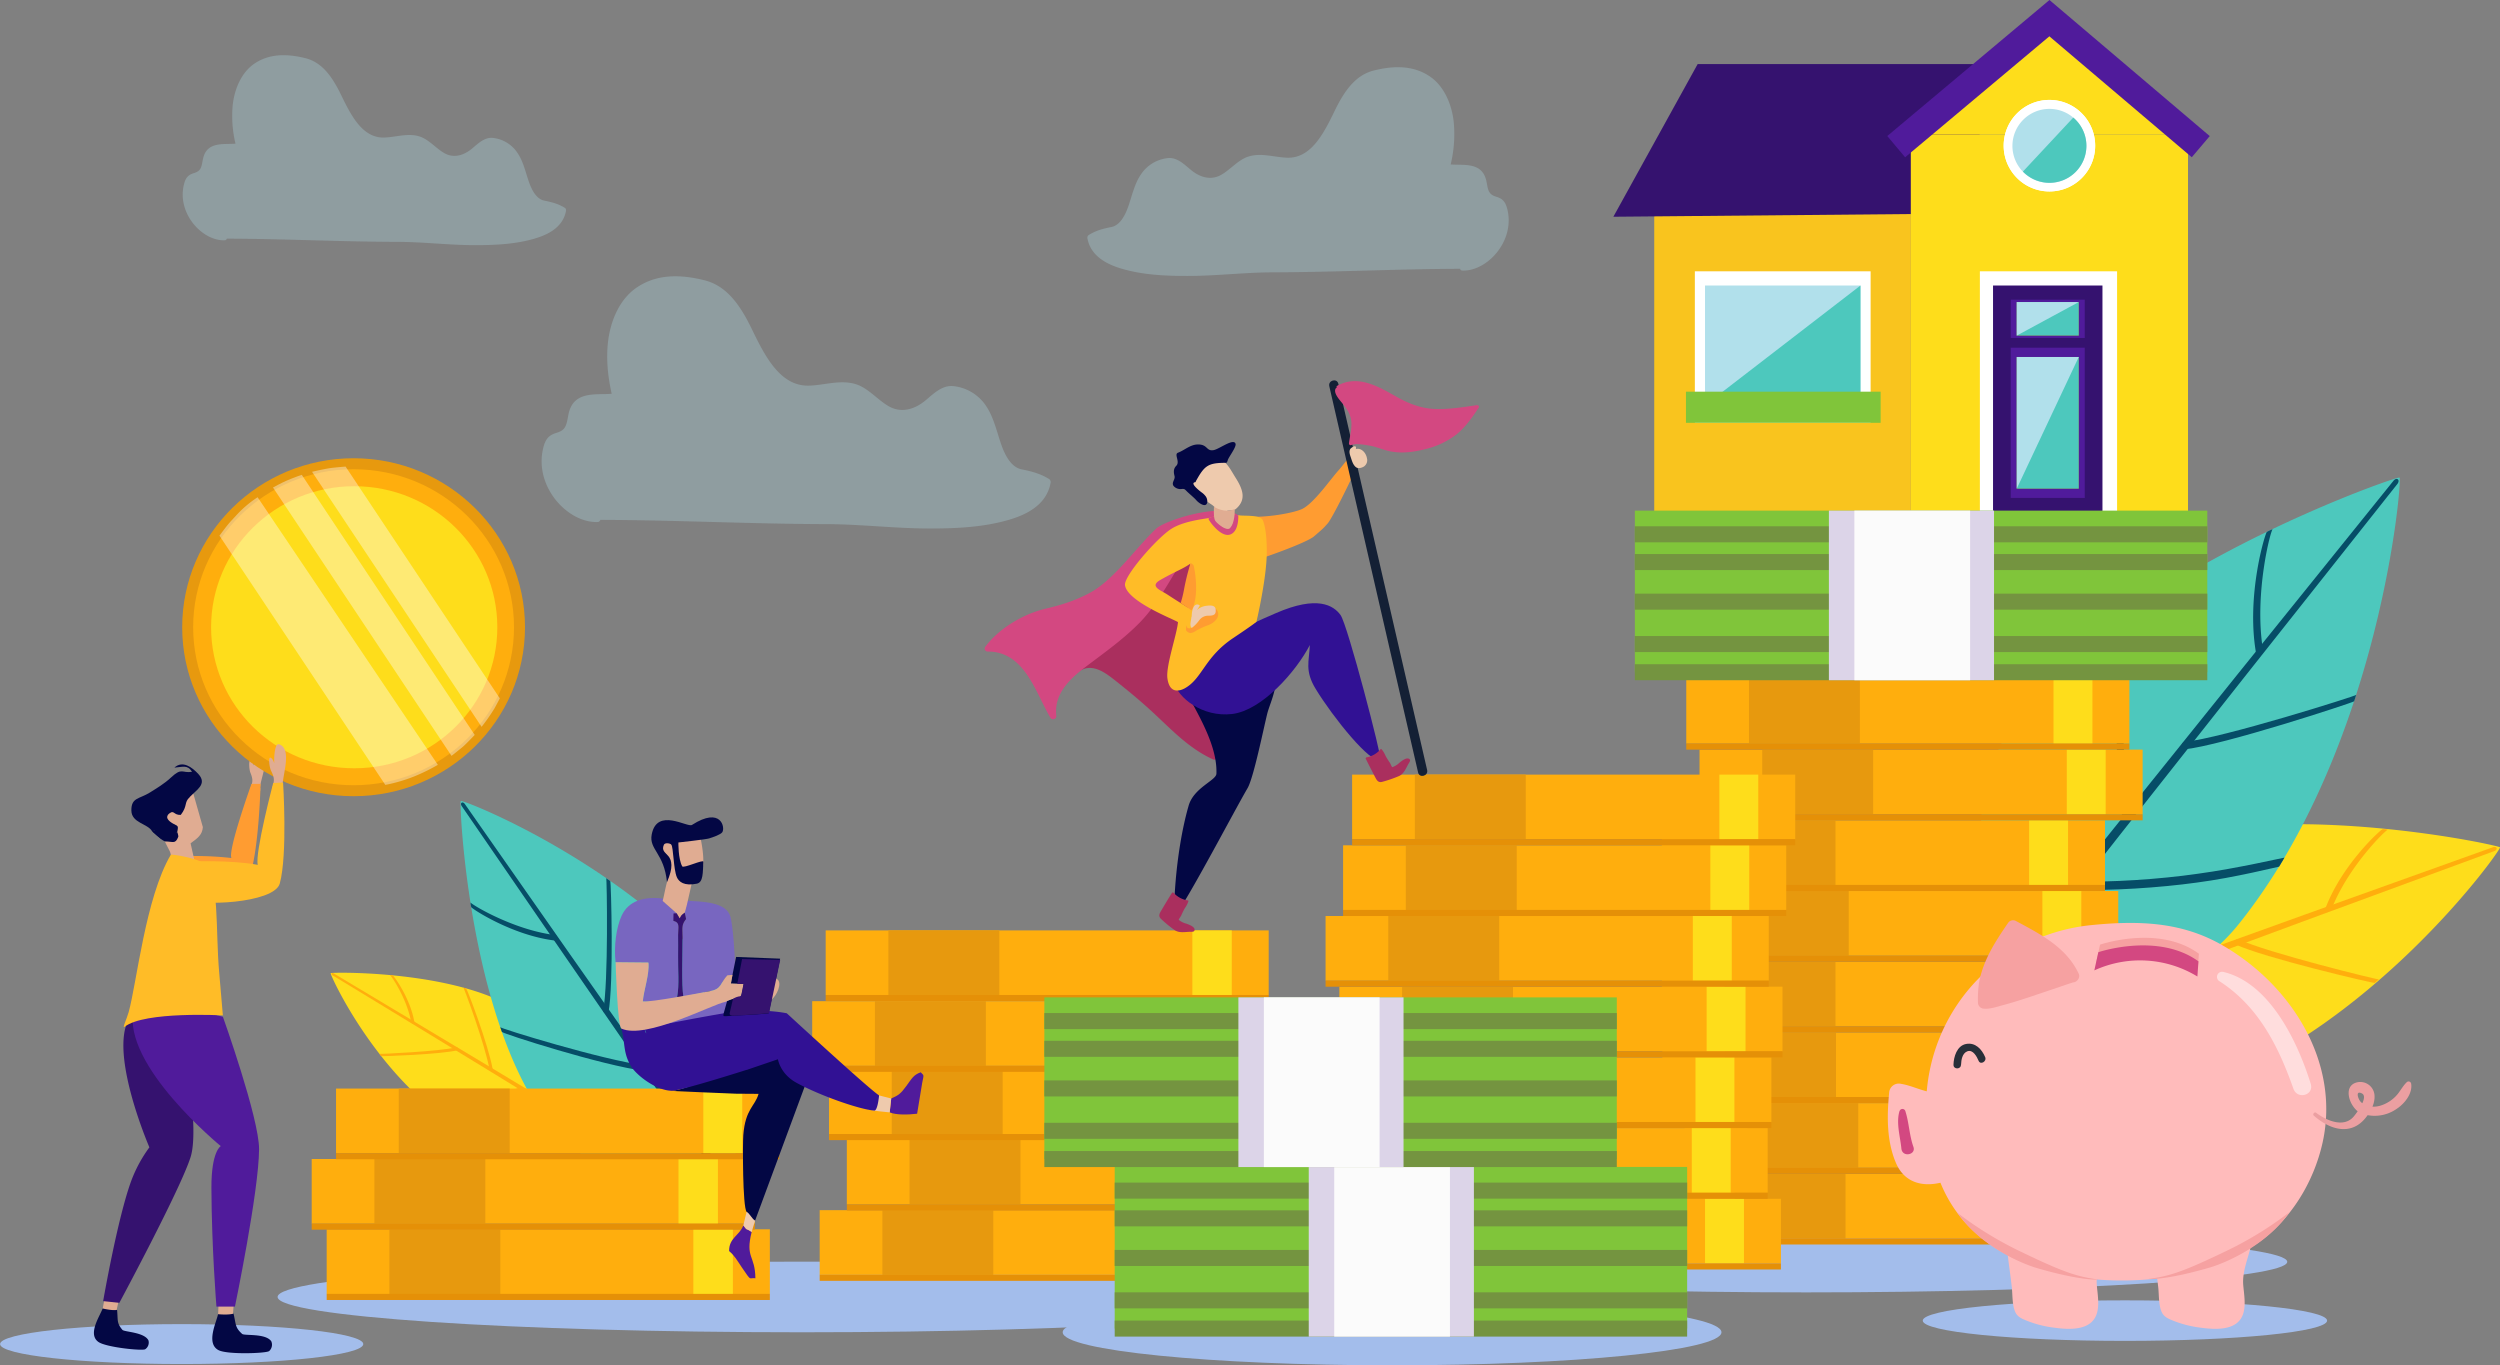 <?xml version="1.0"?>
<svg xmlns="http://www.w3.org/2000/svg" xmlns:xlink="http://www.w3.org/1999/xlink" id="&#xD1;&#xEB;&#xEE;&#xE9;_1" data-name="&#xD1;&#xEB;&#xEE;&#xE9; 1" viewBox="0 0 1335.4 729.28" width="1335.4" height="729.28" x="0" y="0"><rect x="0" y="0" width="1335.4" height="729.28" fill="#808080" stroke="none"/><defs><style>.cls-1{fill:none;}.cls-2{fill:#fedd1b;}.cls-28,.cls-3{fill:#ffae0d;}.cls-4{fill:#4dc8bd;}.cls-5{fill:#064d67;}.cls-6{fill:#a3bdeb;}.cls-7{fill:#e7990e;}.cls-8{fill:#e59007;}.cls-9{fill:#aa2f5e;}.cls-10{fill:#d34881;}.cls-11,.cls-25{fill:#ff9c31;}.cls-12,.cls-20{fill:#030744;}.cls-13{fill:#142035;}.cls-14,.cls-22{fill:#eecaad;}.cls-15,.cls-24{fill:#311194;}.cls-16,.cls-27{fill:#ffbc27;}.cls-17,.cls-19{fill:#e0ac92;}.cls-18{fill:#7866c0;}.cls-18,.cls-19,.cls-20,.cls-21,.cls-22,.cls-23,.cls-24,.cls-25,.cls-27,.cls-28{fill-rule:evenodd;}.cls-21,.cls-46{fill:#501b9b;}.cls-23,.cls-26{fill:#35126f;}.cls-29{opacity:0.39;}.cls-30{clip-path:url(#clip-path);}.cls-31{fill:#fff;}.cls-32{clip-path:url(#clip-path-2);}.cls-33{clip-path:url(#clip-path-3);}.cls-34{fill:#fbb;}.cls-35{fill:#282f39;}.cls-36{fill:#f6a1a1;}.cls-37{fill:#eb9fa1;}.cls-38{opacity:0.5;}.cls-39{opacity:0.3;}.cls-40{fill:#b1e0eb;}.cls-41{fill:#80c53a;}.cls-42{fill:#749440;}.cls-43{fill:#dcd4e8;}.cls-44{fill:#fbfbfb;}.cls-45{fill:#f9c41e;}.cls-47{fill:#a24e0d;}</style><clipPath id="clip-path" transform="translate(-72.95 -52.35)"><rect class="cls-1" x="190.17" y="317.96" width="116.66" height="153.65"/></clipPath><clipPath id="clip-path-2" transform="translate(-72.95 -52.35)"><rect class="cls-1" x="218.77" y="305.98" width="107.75" height="150.08"/></clipPath><clipPath id="clip-path-3" transform="translate(-72.95 -52.35)"><rect class="cls-1" x="239.64" y="301.58" width="100.3" height="139.01"/></clipPath></defs><title>shutterstock_1392338450 [Converted]</title><path class="cls-2" d="M318.59,655c18.48,11.13,33.47,2.64,37.91-.24a48.8,48.8,0,0,0,11.73-10.94,1.14,1.14,0,0,0,.26-1,1.48,1.48,0,0,0,.26-.55c3.88-16.65.14-30.8-8.65-41.11-26.43-31-110-29.6-110.53-29S274.31,628.31,318.59,655Z" transform="translate(-72.95 -52.35)"/><path class="cls-3" d="M368.34,642.58c1,.63-.18,2.69-1.21,2-26.76-16.79-116.6-71.27-116.66-71.32-.88-.65-.24-1.48.66-1C251.13,572.35,341.45,626.15,368.34,642.58Z" transform="translate(-72.95 -52.35)"/><path class="cls-3" d="M303.67,644.43c0-.06,11.21-1.43,20.15-3.39a184.62,184.62,0,0,0,27.07-7.95c1.23-.49,1.78,1.33.54,1.82a186.29,186.29,0,0,1-26.7,7.94c-8.7,1.95-19.23,3-19.17,3.08C304.91,645.43,304.29,644.94,303.67,644.43Z" transform="translate(-72.95 -52.35)"/><path class="cls-3" d="M275.63,615.26c-.14.22,32.68-1.31,41.11-3.5.71-.17,1.41,1.41.68,1.57-8.52,2.22-40.67,3.35-40.83,3.15C276.21,616,276,615.72,275.63,615.26Z" transform="translate(-72.95 -52.35)"/><path class="cls-3" d="M334.42,623.62c-2.24-12.84-13.74-44.14-14-43.73.66.17,1,.29,1.51.42s11.89,30.11,14.17,43.09c.23,1.07-1.47,1.27-1.69.22Z" transform="translate(-72.95 -52.35)"/><path class="cls-3" d="M292.56,598.35c-2.24-12.84-11.1-25.56-11.35-25.15a8.48,8.48,0,0,1,1.51.13c.44.1,9.25,11.82,11.54,24.8.22,1.07-1.47,1.27-1.7.22Z" transform="translate(-72.95 -52.35)"/><path class="cls-2" d="M1250.26,633.34c-38.3,13.91-63-7.29-70.19-14.25a91.91,91.91,0,0,1-17.77-24.55,2.18,2.18,0,0,1-.12-1.91,2.52,2.52,0,0,1-.28-1.1c-1.13-32.3,11-57.16,31-73.08,60.28-47.88,214.72-14.86,215.45-13.48S1342.08,600,1250.26,633.34Z" transform="translate(-72.95 -52.35)"/><path class="cls-3" d="M1161.79,592.4c-2.14.8-.63,5.06,1.51,4.24,55.72-21.38,242.11-89.7,242.25-89.77,1.85-.88,1-2.66-.88-2C1404.67,504.85,1217.63,571.72,1161.79,592.4Z" transform="translate(-72.95 -52.35)"/><path class="cls-3" d="M1281,619.36c0-.12-20.27-6.72-36.12-13.62-15.76-6.66-35.11-16.71-47.3-24.59-2.11-1.35-3.78,1.83-1.65,3.18,12.33,8,31.25,17.86,46.59,24.44,15.43,6.78,34.55,12.63,34.44,12.69C1278.36,620.76,1279.7,620.09,1281,619.36Z" transform="translate(-72.95 -52.35)"/><path class="cls-3" d="M1343.63,575.49c.17.45-60.12-14.33-74.94-21.45-1.27-.57-3.13,2.09-1.85,2.67,15,7.2,74.2,21,74.57,20.69C1342.28,576.66,1342.83,576.21,1343.63,575.49Z" transform="translate(-72.95 -52.35)"/><path class="cls-3" d="M1231.6,569.59c8.82-23,41.52-76.83,41.84-76-1.28.06-2,.17-3,.23-.85.05-33,51.5-42,74.73-.8,1.89,2.26,2.9,3.07,1Z" transform="translate(-72.95 -52.35)"/><path class="cls-3" d="M1318.39,538c8.83-23,29.89-43.34,30.21-42.49a15.9,15.9,0,0,0-2.86-.3c-.86,0-21.46,18.54-30.41,41.77-.81,1.9,2.26,2.89,3.06,1Z" transform="translate(-72.95 -52.35)"/><path class="cls-4" d="M1269,545.71c-31.46,39.39-70.52,32.61-82.37,29.78a110.55,110.55,0,0,1-33.86-14.8,2.69,2.69,0,0,1-1.32-2,3.19,3.19,0,0,1-1-1c-21.25-33.72-24-68-13-97.82,33.37-89.71,215.64-153.44,217.25-152.43C1356.24,308.39,1344.46,451.31,1269,545.71Z" transform="translate(-72.95 -52.35)"/><path class="cls-5" d="M1151.62,558.09c-1.76,2.22,2.48,5.8,4.21,3.55,45.07-58.51,197.79-250.82,197.88-251,1.41-2.12-.62-3.46-2.17-1.59C1351.54,309.06,1197.25,500.25,1151.62,558.09Z" transform="translate(-72.95 -52.35)"/><path class="cls-5" d="M1293.24,510.45c-.13-.1-25.4,5.81-46.29,8.62-20.65,3-47.15,4.67-64.82,4.07-3.05-.09-2.82,4.36.24,4.45,17.89.62,43.84-1,64-3.8,20.37-2.64,44-8.64,44-8.51C1291.32,513.65,1292.31,512.07,1293.24,510.45Z" transform="translate(-72.95 -52.35)"/><path class="cls-5" d="M1331.52,423.53c.47.38-71.86,23.24-91.81,25.13-1.67.21-2,4.24-.28,4,20.2-1.92,90.77-25.14,91-25.7C1330.84,425.64,1331.14,424.81,1331.52,423.53Z" transform="translate(-72.95 -52.35)"/><path class="cls-5" d="M1210.54,489c-5-30.18-4.28-108.57-3.42-107.88-1.29.9-1.93,1.44-2.94,2.14s-2.55,76.08,2.51,106.61c.34,2.54,4.17,1.64,3.85-.87Z" transform="translate(-72.95 -52.35)"/><path class="cls-5" d="M1281.78,399.68c-5-30.18,4.36-65.38,5.22-64.68a19,19,0,0,0-3.18,1.5c-.89.56-11,33.53-5.89,64.05.34,2.54,4.17,1.64,3.85-.87Z" transform="translate(-72.95 -52.35)"/><path class="cls-4" d="M470.46,591.91c21.35,30.77,8.22,57.13,3.68,65a82.23,82.23,0,0,1-17.73,21,2,2,0,0,1-1.69.52,2.19,2.19,0,0,1-.91.48c-28.53,8-53.52,2.67-72.4-11.57C324.65,624.45,318,481.14,319.09,480.2S419.29,518.14,470.46,591.91Z" transform="translate(-72.95 -52.35)"/><path class="cls-5" d="M454.3,678.13c1.21,1.72,4.66-.54,3.43-2.25-32.08-44.52-136.52-194.13-136.61-194.24-1.21-1.45-2.6-.29-1.59,1.21C319.53,482.85,422.83,633.34,454.3,678.13Z" transform="translate(-72.95 -52.35)"/><path class="cls-5" d="M450.49,567.18c-.09.07-1.26,19.32-3.7,34.78-2.26,15.34-6.7,34.57-10.88,47-.71,2.16,2.5,2.94,3.22.78A307.45,307.45,0,0,0,450,603.39c2.45-15.06,3.21-33.19,3.29-33.1C452.37,569.22,451.46,568.19,450.49,567.18Z" transform="translate(-72.95 -52.35)"/><path class="cls-5" d="M396.76,521.44c.37-.25,1.26,56.1-1.63,70.71-.21,1.23,2.6,2.3,2.81,1.05,2.93-14.78,1.41-70,1-70.21C398.11,522.38,397.59,522,396.76,521.44Z" transform="translate(-72.95 -52.35)"/><path class="cls-5" d="M417.66,621.5c-22.55-2.83-78.2-20-77.52-20.51.36,1.12.61,1.69.9,2.56s53.62,18,76.42,20.87c1.88.3,2.06-2.62.2-2.92Z" transform="translate(-72.95 -52.35)"/><path class="cls-5" d="M369.2,551.78c-22.56-2.82-45.62-17-44.94-17.47a14.13,14.13,0,0,0,.4,2.59c.21.75,21.54,14.92,44.34,17.81,1.89.3,2.06-2.62.2-2.93Z" transform="translate(-72.95 -52.35)"/><path class="cls-6" d="M1294.7,726.36c0,9-115.08,16.33-257,16.33s-257-7.31-257-16.33S895.7,710,1037.67,710,1294.7,717.34,1294.7,726.36Z" transform="translate(-72.95 -52.35)"/><path class="cls-6" d="M992.49,764c0,9.75-78.77,17.65-175.94,17.65S640.6,773.73,640.6,764s78.78-17.64,175.95-17.64S992.49,754.24,992.49,764Z" transform="translate(-72.95 -52.35)"/><path class="cls-6" d="M1316,757.77c0,6-48.36,10.83-108,10.83s-108-4.85-108-10.83,48.36-10.83,108-10.83S1316,751.79,1316,757.77Z" transform="translate(-72.95 -52.35)"/><path class="cls-6" d="M781.45,745.12C781.45,755.54,656,764,501.34,764s-280.11-8.45-280.11-18.87,125.41-18.86,280.11-18.86S781.45,734.71,781.45,745.12Z" transform="translate(-72.95 -52.35)"/><path class="cls-6" d="M267,770.3c0,5.89-43.43,10.66-97,10.66s-97-4.77-97-10.66,43.43-10.66,97-10.66S267,764.42,267,770.3Z" transform="translate(-72.95 -52.35)"/><rect class="cls-3" x="893.08" y="627" width="236.71" height="34.57"/><rect class="cls-2" x="1089.26" y="627" width="20.78" height="34.57"/><rect class="cls-7" x="926.57" y="627" width="59.25" height="34.57"/><rect class="cls-8" x="893.08" y="661.49" width="236.71" height="3.27"/><rect class="cls-3" x="899.86" y="589.23" width="236.72" height="34.57"/><rect class="cls-2" x="1096.04" y="589.23" width="20.79" height="34.57"/><rect class="cls-7" x="933.36" y="589.23" width="59.25" height="34.57"/><rect class="cls-8" x="899.86" y="623.73" width="236.72" height="3.27"/><rect class="cls-3" x="887.97" y="551.47" width="236.71" height="34.57"/><rect class="cls-2" x="1084.15" y="551.47" width="20.79" height="34.57"/><rect class="cls-7" x="921.47" y="551.47" width="59.25" height="34.57"/><rect class="cls-8" x="887.97" y="585.97" width="236.71" height="3.27"/><rect class="cls-3" x="887.7" y="513.71" width="236.7" height="34.57"/><rect class="cls-2" x="1083.88" y="513.71" width="20.78" height="34.57"/><rect class="cls-7" x="921.19" y="513.71" width="59.25" height="34.57"/><rect class="cls-8" x="887.7" y="548.21" width="236.7" height="3.27"/><rect class="cls-3" x="894.77" y="475.95" width="236.72" height="34.57"/><rect class="cls-2" x="1090.95" y="475.95" width="20.79" height="34.57"/><rect class="cls-7" x="928.26" y="475.95" width="59.26" height="34.57"/><rect class="cls-8" x="894.77" y="510.44" width="236.72" height="3.27"/><rect class="cls-3" x="887.7" y="438.18" width="236.7" height="34.57"/><rect class="cls-2" x="1083.88" y="438.18" width="20.78" height="34.57"/><rect class="cls-7" x="921.2" y="438.18" width="59.25" height="34.57"/><rect class="cls-8" x="887.7" y="472.68" width="236.7" height="3.27"/><rect class="cls-3" x="907.82" y="400.42" width="236.69" height="34.57"/><rect class="cls-2" x="1103.99" y="400.42" width="20.78" height="34.57"/><rect class="cls-7" x="941.31" y="400.42" width="59.25" height="34.57"/><rect class="cls-8" x="907.82" y="434.92" width="236.69" height="3.27"/><rect class="cls-3" x="900.74" y="362.67" width="236.7" height="34.56"/><rect class="cls-2" x="1096.91" y="362.67" width="20.78" height="34.56"/><rect class="cls-7" x="934.23" y="362.67" width="59.25" height="34.56"/><rect class="cls-8" x="900.74" y="397.15" width="236.7" height="3.27"/><rect class="cls-3" x="894.02" y="605.23" width="18.74" height="34.57"/><rect class="cls-3" x="899.02" y="567.43" width="18.74" height="34.57"/><rect class="cls-3" x="891.02" y="529.66" width="18.74" height="34.57"/><rect class="cls-3" x="891.02" y="491.86" width="18.74" height="34.57"/><rect class="cls-3" x="898.02" y="454.06" width="18.74" height="34.57"/><rect class="cls-3" x="889.02" y="416.26" width="18.74" height="34.57"/><rect class="cls-3" x="437.84" y="646.41" width="236.64" height="34.57"/><rect class="cls-2" x="633.64" y="646.41" width="21.09" height="34.57"/><rect class="cls-7" x="471.33" y="646.41" width="59.25" height="34.57"/><rect class="cls-8" x="437.84" y="680.91" width="236.64" height="3.26"/><rect class="cls-3" x="452.34" y="608.86" width="236.64" height="34.57"/><rect class="cls-2" x="648.19" y="608.86" width="21.05" height="34.57"/><rect class="cls-7" x="485.83" y="608.86" width="59.25" height="34.57"/><rect class="cls-8" x="452.34" y="643.36" width="236.64" height="3.26"/><rect class="cls-3" x="441.05" y="496.98" width="236.64" height="34.57"/><rect class="cls-2" x="636.92" y="496.98" width="21.03" height="34.57"/><rect class="cls-7" x="474.54" y="496.98" width="59.26" height="34.57"/><rect class="cls-8" x="441.05" y="531.48" width="236.64" height="3.26"/><rect class="cls-3" x="442.84" y="571.25" width="236.64" height="34.57"/><rect class="cls-2" x="638.97" y="571.25" width="20.76" height="34.57"/><rect class="cls-7" x="476.33" y="571.25" width="59.25" height="34.57"/><rect class="cls-8" x="442.84" y="605.75" width="236.64" height="3.26"/><rect class="cls-3" x="433.85" y="534.79" width="236.64" height="34.57"/><rect class="cls-2" x="630" y="534.79" width="20.76" height="34.57"/><rect class="cls-7" x="467.35" y="534.79" width="59.26" height="34.57"/><rect class="cls-8" x="433.85" y="569.28" width="236.64" height="3.26"/><rect class="cls-3" x="174.5" y="656.64" width="236.72" height="34.57"/><rect class="cls-2" x="370.35" y="656.64" width="21.13" height="34.57"/><rect class="cls-7" x="208" y="656.64" width="59.25" height="34.57"/><rect class="cls-8" x="174.5" y="691.13" width="236.72" height="3.27"/><rect class="cls-3" x="166.5" y="619.09" width="236.72" height="34.57"/><rect class="cls-2" x="362.42" y="619.09" width="21.06" height="34.57"/><rect class="cls-7" x="200" y="619.09" width="59.25" height="34.57"/><rect class="cls-8" x="166.5" y="653.58" width="236.72" height="3.26"/><rect class="cls-3" x="179.5" y="581.47" width="236.72" height="34.57"/><rect class="cls-2" x="375.68" y="581.47" width="20.79" height="34.57"/><rect class="cls-7" x="213" y="581.47" width="59.25" height="34.57"/><rect class="cls-8" x="179.5" y="615.97" width="236.72" height="3.27"/><rect class="cls-3" x="714.59" y="640.34" width="236.71" height="34.57"/><rect class="cls-2" x="910.77" y="640.34" width="20.78" height="34.57"/><rect class="cls-7" x="748.09" y="640.34" width="59.25" height="34.57"/><rect class="cls-8" x="714.59" y="674.84" width="236.71" height="3.27"/><rect class="cls-3" x="707.5" y="602.58" width="236.72" height="34.57"/><rect class="cls-2" x="903.68" y="602.58" width="20.79" height="34.57"/><rect class="cls-7" x="740.99" y="602.58" width="59.25" height="34.57"/><rect class="cls-8" x="707.5" y="637.08" width="236.72" height="3.27"/><rect class="cls-3" x="709.49" y="564.82" width="236.71" height="34.57"/><rect class="cls-2" x="905.66" y="564.82" width="20.79" height="34.57"/><rect class="cls-7" x="742.98" y="564.82" width="59.25" height="34.57"/><rect class="cls-8" x="709.49" y="599.31" width="236.71" height="3.27"/><rect class="cls-3" x="715.44" y="527.05" width="236.7" height="34.57"/><rect class="cls-2" x="911.62" y="527.05" width="20.78" height="34.57"/><rect class="cls-7" x="748.94" y="527.05" width="59.25" height="34.57"/><rect class="cls-8" x="715.44" y="561.55" width="236.7" height="3.27"/><rect class="cls-3" x="708.07" y="489.29" width="236.72" height="34.57"/><rect class="cls-2" x="904.25" y="489.29" width="20.79" height="34.57"/><rect class="cls-7" x="741.56" y="489.29" width="59.26" height="34.57"/><rect class="cls-8" x="708.07" y="523.79" width="236.72" height="3.27"/><rect class="cls-3" x="717.43" y="451.53" width="236.7" height="34.57"/><rect class="cls-2" x="913.6" y="451.53" width="20.78" height="34.57"/><rect class="cls-7" x="750.92" y="451.53" width="59.25" height="34.57"/><rect class="cls-8" x="717.43" y="486.03" width="236.7" height="3.27"/><rect class="cls-3" x="722.25" y="413.77" width="236.69" height="34.57"/><rect class="cls-2" x="918.42" y="413.77" width="20.78" height="34.57"/><rect class="cls-7" x="755.75" y="413.77" width="59.25" height="34.57"/><rect class="cls-8" x="722.25" y="448.26" width="236.69" height="3.27"/><path class="cls-9" d="M724.15,369.3c-.66-8.49-2.48-16.84-6.86-24.32-3.25-5.54-8.5-8.8-14.75-5.14-3.09,1.82-5.47,4.8-7.59,7.52-3.12,4-6.05,8.1-8.91,12.25-5.62,8.17-11,16.54-16.16,25-2.18,3.54-4,7.26-6.57,10.61-2.37,3.14-5.42,4.93-8.95,6.68-3,1.5-6.23,3-8.06,5.89-.69,1.09.18,2.05,1.22,2.22a1.67,1.67,0,0,0,2.38.61c7-4.25,14.09,1.55,19.3,5.66,6.31,5,12.46,10.1,18.37,15.49,10.53,9.59,19.91,20.12,33.34,26.21a1.71,1.71,0,0,0,2.46-1.51c.12-4.69-.28-9.36-.48-14a125.17,125.17,0,0,1,.72-15.36c.81-10,1.49-19.94,1.57-29.94.06-9.23-.31-18.59-1-27.79Z" transform="translate(-72.95 -52.35)"/><path class="cls-10" d="M722.17,329.86c-.15-.46,12.73-1.92,12.39-2.08-8.56-7.19-39.13,2.33-44.07,7-10.83,10.14-22.48,27.44-35.76,34.45-11.39,6-21.39,7.64-25.87,8.94-11.07,3.21-22.86,10.56-29.54,19.57a1.59,1.59,0,0,0,1.34,2.64c19.82,0,25.49,22.27,33.43,35.43.83,1.37,3.28.58,3.1-1-1.33-11.68,6.81-19.56,15.8-26.36,10-7.56,20.31-14.85,29-23.8,9.53-9.84,15.59-22.1,22.86-33.4a45.86,45.86,0,0,1,11.92-12.93c2.8-2,6.62-4.72,5.4-8.45Z" transform="translate(-72.95 -52.35)"/><path class="cls-11" d="M797.6,292.88c-1.82.41-7.52,8.36-9.47,10.5-4.31,4.7-13.23,17.74-19.61,20.83-5,2.4-24.07,5.84-35.21,3.29-.9-.1,5.29,6.32,5.32,7.36a1.69,1.69,0,0,0,.11,2c.18,4.78-4.25,17.1,2.06,15.6,3.77-.9,29.79-9.94,34.05-13.6,5.33-4.58,4.83-4.18,7.28-6.9S795,308,796.83,303.45c.91-2.34,4.59-11.43.77-10.57Z" transform="translate(-72.95 -52.35)"/><path class="cls-12" d="M752.7,406.76c-2-4.22-12,.45-16.33,1.48-5.73,1.37-10.53,5.4-15.55,8.13a1.68,1.68,0,0,0-.76,2.41c-.22.32-15.35-1.35-15.18-.89,3.8,10.08,18.52,30,17.83,47.75-.14,3.63-12.06,7.41-14.84,17.07-7.69,26.74-8.36,60.53-7.26,59,8.51-11.94,31.37-55.71,38.73-68.35,3.24-5.55,8.49-31.61,10.51-39.75,1.62-6.54,7.53-16.71,2.85-26.83Z" transform="translate(-72.95 -52.35)"/><path class="cls-13" d="M783,258.64q16.35,71.13,32.69,142.24,7.38,32,14.76,64.14c.72,3.14,5.54,1.81,4.82-1.33l-32.7-142.2q-7.38-32.1-14.75-64.18c-.72-3.14-5.55-1.81-4.82,1.33Z" transform="translate(-72.95 -52.35)"/><path class="cls-10" d="M862,268.74c-7.14,1.05-14.27,2.2-21.52,2.11-7.87-.11-14.72-2.71-21.36-6.45-9.64-5.42-20.69-12.17-31.84-6a.71.71,0,0,0-.25,1.11.83.83,0,0,0-.68.47c-1.32,2.63,2.88,6.74,4.29,8.59,2,2.58,3.47,4.8,4,8.06.71,4.05-.66,8.42-1.1,12.46a.88.88,0,0,0,1.19,1c2.69-1.05,7-.16,9.82.3,3.65.59,7.13,2.25,10.77,3,6.57,1.35,13,.42,19.43-1.25a43.34,43.34,0,0,0,16.12-7.69c4.84-3.88,8.68-9.38,12-14.45.35-.54-.25-1.31-.89-1.21Z" transform="translate(-72.95 -52.35)"/><path class="cls-14" d="M733,307.61c-2.52-4-4.1-7.46-7.62-9.77-2.91-1.91-7.08-4.3-10.76-2.87s-4.34,4.2-4.46,7.63c-.17,4.44-2.57,5.11-.22,8.92,1.22,2,6.15,7,7.82,8.66,1.23,1.24,4.56,2.42,4.37,4.43a.38.38,0,0,0,0,.15c-.63,4.1-2.54,9.35-.85,13.11,1.08,2.4,5.24,2.84,7.37,1.74,4.36-2.26,0-10.49-.17-14.44,3.21-.43,3.65.16,5.59-1.87,4.42-4.65,2.71-9.7-1.07-15.69Z" transform="translate(-72.95 -52.35)"/><path class="cls-14" d="M797.16,292.23a1.8,1.8,0,0,0,.07-1c-.27-1.34-2.48.36-2.77.66-1.18,1.26-.48,3.3,0,4.66.61,1.81,1.08,3.77,2.55,5.16,1.21,1.15,3.22.62,4.48-.15a4.11,4.11,0,0,0,1.62-4.49c-.57-3.14-3.26-5.64-5.94-4.83Z" transform="translate(-72.95 -52.35)"/><path class="cls-12" d="M732.94,289.46c-.88-3.33-8.66,2.77-11.69,3.32-4.2.76-3-3.31-8.9-3-3.78.21-6.94,3.21-10.13,4.37-2.33.85,1.25,4.82-.94,7-1.58,1.57-1.46,3.44-.95,5.42s-1.74,3.42-.55,5.31a4.87,4.87,0,0,0,3.94,1.72c2-.27,2.12.14,3.16,1.17,1.4,1.39,3.85,3.35,5.13,4.82s5,4.12,5.75,1.34a4.54,4.54,0,0,0-1.15-3.92,8.66,8.66,0,0,0-1.82-1.65c-.26-.2-6.74-5-3.41-5.43.26,0,.37-.58.44-.69,4.58-8.25,6.42-9.68,16.15-9.68.3,0,.72-1,.75-1.19.17-1.44,4.71-7.08,4.22-8.94Z" transform="translate(-72.95 -52.35)"/><path class="cls-9" d="M711.06,548.85c-.16-1.66-3.27-2.7-4.45-3.13a10.81,10.81,0,0,1-4-2c-.18-.17,1.14-2,1.23-2.17a41.42,41.42,0,0,1,2-4.07,13.3,13.3,0,0,0,1.91-3.73.31.31,0,0,0-.26-.41,12.77,12.77,0,0,1-7.65-4.11.3.3,0,0,0-.37-.06.26.26,0,0,0-.42,0c-2,3.11-3.84,6.26-5.72,9.43-1,1.68-1.89,3.1-.09,4.71a64.83,64.83,0,0,0,7.25,5.92c2.55,1.69,5.79.83,8.53.85,1.05,0,2.15,0,2-1.27Z" transform="translate(-72.95 -52.35)"/><path class="cls-15" d="M789,380.85c-3.79-5.16-12.38-10.61-34.49-1-9.26,4-18.6,8.06-26.69,14-5.31,3.9-29.24,15.83-27.59,23.19,1.74,7.74,14.88,18.62,30.92,16.69s34.28-22.93,41.46-36.83c-.34,8.71-2.86,13.65,3.15,23.49,9,14.8,29.77,40.8,34.57,37.72,1-.63-17.53-72.08-21.33-77.25Z" transform="translate(-72.95 -52.35)"/><path class="cls-9" d="M825.47,457.63c-1.49-.74-4,1.37-5,2.15a10.81,10.81,0,0,1-3.79,2.36c-.24.06-1.09-2-1.2-2.19a40.53,40.53,0,0,1-2.42-3.84,13,13,0,0,0-2.17-3.58.32.32,0,0,0-.49,0,12.72,12.72,0,0,1-7.51,4.37.29.29,0,0,0-.25.28.26.26,0,0,0-.19.38c1.61,3.3,3.31,6.56,5,9.82.91,1.74,1.65,3.24,4,2.55a66.1,66.1,0,0,0,8.85-3.07c2.78-1.3,3.75-4.5,5.2-6.83.56-.89,1.12-1.84,0-2.4Z" transform="translate(-72.95 -52.35)"/><path class="cls-16" d="M744.09,384.5s5.34-22.51,5.52-36.59c.06-5-.21-13-2.08-17.61-1.27-3.12-10.2-2.23-13.41-2.7-1.32-.19-2.52-.43-2.52-.43s1.1,6.49-3.23,7.31c-4.61.87-6.32-6.49-6.32-6.49a15,15,0,0,1-3.59,1.09c-3.77.66-13.69,1.83-19.91,5.81-7.51,4.81-25.35,25.05-24.67,30.05,1.21,8.82,26.52,18.37,28.3,19.73-.58,6.65-6.56,23.41-5.64,30.07,1.31,9.42,7.93,6,9.29,5.27,9.42-5.24,10.43-16.51,25.84-26.84,11-7.34,12.42-8.67,12.42-8.67Zm-36.78-7.6c-1.18-1-3.91-2.44-10.71-6.92-3.62-2.39-10-4.39-3.72-7.92,8.88-5,11.42-5.54,15.92-8.63a132.25,132.25,0,0,0-1.49,23.47Z" transform="translate(-72.95 -52.35)"/><path class="cls-10" d="M734.39,327.57l-3.7-.51a8.15,8.15,0,0,1,.76,3c.22,2-1.48,6.18-5.53,3.49a13.75,13.75,0,0,1-2.41-2.22,9.87,9.87,0,0,1-1.46-3.33s-3.51.8-3.56,1.51c-.32.14,6.2,10,11.43,8.4,5-1.52,4.47-10.33,4.47-10.33Z" transform="translate(-72.95 -52.35)"/><path class="cls-11" d="M721.61,376.82c-.29-.23-.79,0-.75.34.34,3.6-3.31,3.22-5.57,4.52s-4.67,7.51-8,6.09c-.28-.12-.61-1.5-.61-1.5l-.24,2.66a3.15,3.15,0,0,0,2.49,1.57,6,6,0,0,0,2.78-1.16,38.14,38.14,0,0,1,6.52-3c4.39-1.62,7.79-6,3.43-9.52Z" transform="translate(-72.95 -52.35)"/><path class="cls-11" d="M710.65,354.8c0-.55-1.55-2.12-1.86-1.25a119.91,119.91,0,0,0-3.49,14.26,56.66,56.66,0,0,1-1.68,6.65s4.64,3.05,5.67,3.9c.21.17.7-.93.8-1.19,3.65-9,.57-22.25.56-22.37Z" transform="translate(-72.95 -52.35)"/><path class="cls-14" d="M722.33,377.82c-.3-2.43-3.28-2.11-5.14-1.85a8.72,8.72,0,0,0-5,2.39,25.24,25.24,0,0,0,1.52-2.29.43.43,0,0,0-.2-.58c-3.39-1.47-4,4-4,6.19a.42.42,0,0,0-.17.32c-.12,1.77-.9,3.6-.23,5.34a.46.46,0,0,0,.68.22,19.38,19.38,0,0,0,3.62-3.73,5.94,5.94,0,0,1,5.24-2.59c2.67-.06,4-.62,3.63-3.42Z" transform="translate(-72.95 -52.35)"/><path class="cls-17" d="M732.48,324.25a10.28,10.28,0,0,1-6.52.6c-3.41-.74-4.55-1.93-4.55-1.93s-.35,5.79.58,7.42,6.35,6,8,4.07c2.88-3.3,2.48-10.16,2.48-10.16Z" transform="translate(-72.95 -52.35)"/><path class="cls-18" d="M427,533.66s7.36,6.11,7.48,6.72l-1.84,3.82c3.83,1,2.55,3.58,2.52,7.92,0,3.65.07,7.22,0,10.93-.14,7.29.78,14.93-.53,22.07-3.37,1.2-14.3,2.72-18.34,2.15.46-6,3.62-14.53,3-20.75l-17.52-.18c-.93-8.17.24-18.35,3.22-24.83,3.69-8.06,12.08-10.46,22.26-9.16Z" transform="translate(-72.95 -52.35)"/><path class="cls-18" d="M465.47,568c.25-4.56-1.17-22.49-2.44-26.31-2.56-7.64-14.86-7.67-23.19-8.24l-1.11,6.4.71,3.4c-2.59,3.18-1.92,4.84-1.88,9.9,0,7.88-.64,25.71.46,31.58,5-1,9.54-2.09,14.47-3,6-1.13,5.18-4.31,9-8.38,0,0,.79,1.17,2.74-.25Z" transform="translate(-72.95 -52.35)"/><path class="cls-19" d="M439.84,535.74l-1.11,4.11c-2,1.52-1.6,1.13-2.7,3.08l-1.63-2.72L427,533.66l-.06-.21c.88-3.08,1.51-7.87,3.12-12.67,5.64-16.89-8.76-11-6.07-17.37a14.88,14.88,0,0,1,5.18-1.75c1.78-.18,1.44.89,2.72,1.45l-.39.36c1.71,2.19-1.21-3.77,1.28-2.75,1.27.53,14.59-1.64,14.44-.4.74,3.68,4.43,21.77-4.17,21.31Z" transform="translate(-72.95 -52.35)"/><path class="cls-20" d="M451.71,500.21c-1.7.53-16.39,2.16-16.39,2.16s-.14,8.87,2.05,12.75c.69,1.22,11.37-3.87,11.29-2.46-.34,5.88,0,11-3.51,11.72-6.77,1.37-9.56-1-10.65-3.47-1.83-4.18-1.83-16.22-3-17.44-.68-.72-3.38-1.15-3.94.14-2.76,6.3,8.82,3.63,1.66,19.93-1.52-15.52-9.71-17.39-8.15-25.45,2.8-14.6,19.13-3.57,21.49-5.09,15.72-10.09,17.87,1.62,16.18,3.92-.89,1.22-4.65,2.55-7.06,3.29Z" transform="translate(-72.95 -52.35)"/><path class="cls-21" d="M548.2,646.54l.81-7.42c3.87-1.63,5.25-2.8,8-6.58,3.05-4.14,3.83-6,7.77-7.43,1.55,1.91,1.87.64.78,5.62l-2.72,16.53c-5.24.61-11.24.69-14.65-.72Z" transform="translate(-72.95 -52.35)"/><path class="cls-21" d="M474.45,710.44c-3.48,14,1.84,12.18,2,24.7-3.79-.43-1.81,2.1-7.24-5.79-2.59-3.82-3.68-6.06-6.8-8.74-.1-7,5.52-8.28,7.61-13.67,2.45,3.31,1.15,1.12,4.45,3.5Z" transform="translate(-72.95 -52.35)"/><path class="cls-22" d="M549,639.12l-.81,7.42c-5.58-.6-11.38-.88-15.2-3.25a28.24,28.24,0,0,1,1.73-3.43c1.14-2.16,1-3.89,3.7-3.43Z" transform="translate(-72.95 -52.35)"/><path class="cls-23" d="M438,584.73l-3.37.39c1.31-7.15.39-14.78.53-22.07.07-3.71,0-7.28,0-10.93,0-4.34,1.31-6.93-2.52-7.92l.07-3.92,1.67-.07,1.63,2.72c1.1-1.95.71-1.56,2.7-3.08l.71,3.4c-2.59,3.18-1.92,4.84-1.88,9.9,0,7.88-.64,25.71.46,31.58Z" transform="translate(-72.95 -52.35)"/><path class="cls-18" d="M462.3,595c-6.49.6-38.23,6.82-46.14,6.61l20.49-8.13c7.63-2.06,18.81-5.61,25.65-6.81l-1.57,6.48c.92,1.66-2.85,1.93-.08,2Z" transform="translate(-72.95 -52.35)"/><path class="cls-22" d="M476.29,704.33l-1.84,6.11c-3.3-2.38-2-.19-4.45-3.5l1.75-7.29c3.58.81,2.41,2.05,4.54,4.68Z" transform="translate(-72.95 -52.35)"/><path class="cls-20" d="M503.76,630.1l-27.47,74.23c-1.67-.85-3-4-4.54-4.68-2.13-2.63-2.13-36.23-1.75-41.07,1.12-14,6.29-15.29,8.14-21.93L466,636.56S427.48,635,431.6,635c4.68,0,19.61-5.95,23.58-7.4,1.6-.55,2.71-.82,4.31-1.41l5.91-1.55L489,617Z" transform="translate(-72.95 -52.35)"/><path class="cls-24" d="M493.29,593.67s43.82,40.4,49.23,43.8c0,0-.72,8.24-2.56,8.11-8.07-.61-29.79-8.31-41.83-15-8.47-4.72-9.64-12.41-9.64-12.41l-16,5.45-19.07-1.48c.81-2.27-2.89-1.56,4.23-1.66l-7.16-3.54c-6.79-2-2.32,2.3-6.43-3.15-2.81-.1-6.1.18-8.66-.64a27.19,27.19,0,0,1-2.77-1.55L417,606.48c.86-2.09,1.18-1.24,1.06-2.59l-.73-1.66c0-.32-.25-.46-.33-.67,0,0,42.13-8.33,49.57-8.93,8.63-.74,19-.58,26.74,1Z" transform="translate(-72.95 -52.35)"/><path class="cls-24" d="M472.5,623.59S436.28,635.17,431.6,635c-8.25-.25-18.49-8.16-21.43-12.9-4.54-7.32-3.12-12.16-5.32-20.37l12.13-.21c.07.21.25.35.29.67l.63,1.66c.11,1.35,4.29-.17,3.55,1.92l10.66,1.9a39.4,39.4,0,0,1,4.26.15c2.24.81,10.73,1.57,13.18,1.68,3.58,5.44,0,1.9,5.94,3.88l4.64,3.73c-6.21.11-.07-2.89-.78-.63Z" transform="translate(-72.95 -52.35)"/><path class="cls-20" d="M483.53,593.67c-8.78.88-15.35.94-22.88,1.49-1.9.14-1.15-.51-1.17-1.41l1.87-6.7c8.73-4.39,6.89,1.64,8.77-9.08l-6.78-.24.86-4.64,1.95-9.58,23.51.92Z" transform="translate(-72.95 -52.35)"/><path class="cls-19" d="M484.57,575.41c.49-.58,2.64-.57,3.32-.16,3.34,2-.22,9.21-2.8,11-.54.36-2.64-3.5-2.88-5.48s1.14-3.9,2.36-5.32Z" transform="translate(-72.95 -52.35)"/><path class="cls-19" d="M452.49,581.72c6-1.13,5.18-4.31,9-8.38l2.74-.25-.86,4.64,6.78.24c-1.88,10.72-1,5.17-9.76,9.55-6.84,1.2-42.52,20.29-55.51,14.25-2.13-1-3.09-35.43-3.09-35.43l17.53.18c.64,6.22-2.52,14.78-3,20.75,4,.57,31.25-4.63,36.18-5.55Z" transform="translate(-72.95 -52.35)"/><path class="cls-23" d="M483.73,593.56c-8.77.88-10.89.76-18.43,1.31-1.9.13-2.6-.27-2.63-1.17l1.82-7.81c5.43-3.29,3.51,2,5.63-7.92l-3.35-.12,2.57-13.2,20.37.44Z" transform="translate(-72.95 -52.35)"/><path class="cls-17" d="M206.68,465c1.59,3.91,1.21,5,.12,8.38a4.51,4.51,0,0,0-.13,2.52c.32,1.2,1.81,1.7,3.08,1.44,2.05-.41,2.27-2.46,2.19-3.92a.48.48,0,0,0-.09-.26c.27-5.31,6.49-18.57-.1-21.22-2.2-.88-3.11,6.74-3.14,8.82,0,1.58-.23-1.74-1.73-2.34C205.69,457.94,206,463.36,206.68,465Z" transform="translate(-72.95 -52.35)"/><path class="cls-25" d="M212.14,471.06h-4.86s-12.74,35.55-10.7,39.61a172,172,0,0,0-30.24-.71c-4.73,6.27-10.37,15.06-8.21,18,4.31,5.92,44.35,3.83,48-6.69C211.34,506.2,212.14,471.06,212.14,471.06Z" transform="translate(-72.95 -52.35)"/><path class="cls-19" d="M189.33,757.44c7.93,2.2-.48,2.28,7.7,1.37l2.09-26.37-8.74.68Z" transform="translate(-72.95 -52.35)"/><path class="cls-20" d="M216.71,774.05a4.57,4.57,0,0,0,1.14-5.25c-3.07-4.39-14.31-2.83-15.56-3.93-3.88-3.51-3.18-4.94-4.6-10.84,0,0-2.41.87-8.28.3-.73,4.1-6.65,15.58.26,19.21,4.78,2.49,25.62,1.72,27,.51Z" transform="translate(-72.95 -52.35)"/><path class="cls-19" d="M127.28,754.15c7.07,3.06-.75,2.06,7,2.26l5.4-24.21-8.2-.48Z" transform="translate(-72.95 -52.35)"/><path class="cls-20" d="M150.5,773.07a4.29,4.29,0,0,0,1.75-4.73c-2.27-4.47-12.9-4.45-13.92-5.64-3.14-3.75-2.31-5-2.84-10.64,0,0-2.36.5-7.74-.78-1.2,3.71-8.21,13.61-2.27,17.86,4.1,2.93,23.55,4.87,25,3.93Z" transform="translate(-72.95 -52.35)"/><path class="cls-19" d="M181.3,494.14c-.23,4.19-3,6.08-6.55,8.67l3,13.39-13.22-4.67c-.38-4.78-1-4.29-3.59-9.76,4.21,0,3.59.26,7.15-2.38l-.5-2.48c.6-3,.21-3.41-1-4-3.63-1.71-8.15,2.07-12,3.6l-.35-.11,10.32-3.31c-2.49-1.19-3.44-4.72-1-6.4s1.4-2.81,4-5.51c3-3.1,5.45-2.06,8.65-4.94Z" transform="translate(-72.95 -52.35)"/><path class="cls-20" d="M174.32,478.14c-3.2,2.88-1,4.53-4.81,9.5-3.8.17-3.47-2.66-5.94-.94s-1.57,3.91,2.73,6.1l-12.09,3.61c-2.36-4.21-11-4.36-11.09-11.14-.06-7,4.19-6,10-9.65,3.15-2,7.6-4.57,11.22-8,5.89-5.49,5.76-2.13,11.18-3-2.38-3.89-4.86-2.58-9.43-2.23,4.45-4,9.46-.21,12.82,3.42,5,5.44-1.21,8.56-4.59,12.26Z" transform="translate(-72.95 -52.35)"/><path class="cls-20" d="M167.6,496.91l-8.41,3.64-5-4.14c3.87-1.52,8.73-5.18,12.37-3.49,1.59.74,1.62,1,1,4Z" transform="translate(-72.95 -52.35)"/><path class="cls-20" d="M161,501.77c-2.29-.88-6.74-5.36-6.74-5.36l13.39.5s.74,1.89.5,2.48c-1.58,4.11-2.94,2.37-7.15,2.38Z" transform="translate(-72.95 -52.35)"/><path class="cls-26" d="M171.52,612.34c-2.08-12.13-12.57-34.37-24.68-22.2a30.25,30.25,0,0,1-2.27,3.07c-16.57,14.81,8.18,72,8.18,72a73.59,73.59,0,0,0-9.82,18.25c-7.29,20.1-14.88,63.9-14.88,63.9l8.65.91s32.87-61.1,38.1-78C178.16,659.39,175.12,633.37,171.52,612.34Z" transform="translate(-72.95 -52.35)"/><path class="cls-21" d="M192,595.44s-22-5.66-29.09-5.21c-1.72.11-18.3.28-18.59,1.64-6.32,29.4,46.56,72.69,46.56,72.69s-5.08,2.65-5,22.38c.12,32,2.68,63.36,2.68,63.36h9.88s12.77-61.49,12.9-84.08C211.42,649.77,192,595.44,192,595.44Z" transform="translate(-72.95 -52.35)"/><path class="cls-27" d="M181.73,513.6c-2.95-2.76-17.24-5.18-17.55-4.66C150.67,531.81,146,577.4,141.68,593c-1.05,3.73-3.68,9-2.13,7.8,10.73-8.4,52.45-6.06,52.45-6.06s-1.4-16.66-1.91-22.25C187.88,548.39,190.5,521.86,181.73,513.6Z" transform="translate(-72.95 -52.35)"/><path class="cls-28" d="M350.44,387.4c0,48.22-39.67,87.32-88.62,87.32s-88.62-39.1-88.62-87.32,39.68-87.34,88.62-87.34,88.62,39.11,88.62,87.34Z" transform="translate(-72.95 -52.35)"/><path class="cls-7" d="M170.27,387.4c0-49.77,41.07-90.27,91.55-90.27s91.56,40.5,91.56,90.27-41.08,90.25-91.56,90.25S170.27,437.16,170.27,387.4Zm5.86,0c0,46.52,38.44,84.39,85.69,84.39s85.69-37.87,85.69-84.39S309.07,303,261.82,303,176.13,340.86,176.13,387.4Z" transform="translate(-72.95 -52.35)"/><path class="cls-2" d="M338.6,387.41c0,41.58-34.22,75.32-76.44,75.32S185.71,429,185.71,387.41s34.23-75.34,76.45-75.34,76.44,33.73,76.44,75.34Z" transform="translate(-72.95 -52.35)"/><g class="cls-29"><g class="cls-30"><path class="cls-31" d="M306.83,460.9a103.63,103.63,0,0,1-12.5,6.14,84.81,84.81,0,0,1-15.56,4.57l-88.6-133.13c5.36-7.17,4.91-6.41,8.69-10.52a58.23,58.23,0,0,1,11.7-10Z" transform="translate(-72.95 -52.35)"/></g></g><g class="cls-29"><g class="cls-32"><path class="cls-31" d="M326.52,444.91s-4.22,4.5-6.15,6.19c-1.53,1.34-6.24,5-6.24,5L218.77,312.75s4.46-2.45,7.37-3.71c4-1.72,8-3.06,8-3.06Z" transform="translate(-72.95 -52.35)"/></g></g><g class="cls-29"><g class="cls-33"><path class="cls-31" d="M339.94,425.39s-2.1,4-2.82,5.28a98.24,98.24,0,0,1-6.92,9.92L239.64,304.37s4-1,8.86-1.85c2.74-.45,9.05-.94,9.05-.94Z" transform="translate(-72.95 -52.35)"/></g></g><path class="cls-17" d="M217.74,464.05c2,4,1.68,5.24.8,8.86a4.85,4.85,0,0,0,.07,2.67c.44,1.26,2,1.7,3.39,1.35,2.13-.56,2.2-2.74,2-4.28a.57.57,0,0,0-.13-.27c-.15-5.65,5.36-20.06-1.84-22.47-2.4-.8-2.73,7.33-2.59,9.53.1,1.67-.39-1.83-2-2.37C216.11,456.63,216.89,462.35,217.74,464.05Z" transform="translate(-72.95 -52.35)"/><path class="cls-27" d="M224.16,470.33l-5.28.28s-9.91,37.72-8.23,43.7c-14.36-2.65-35.65-1.85-35.74-1.78-6.13,4.71-9.68,14.43-2.69,19.74,5.92,4.49,47.25,2.7,50.18-8C226.62,508.87,224.16,470.33,224.16,470.33Z" transform="translate(-72.95 -52.35)"/><path class="cls-34" d="M1259.38,556.88c-21.58-12.17-44.17-12.82-68.77-10.43-49.23,4.77-84.52,43-88.47,88.85-4.59-1.16-9-3.23-13.69-4a5.17,5.17,0,0,0-6.4,4.87c-1.2,12.41-1.34,25.62,3.59,37.27,4.55,10.77,14.24,12.92,23.81,10.68.35.83.7,1.65,1.06,2.47,18,40.36,66.16,52,106.54,49.41,21.33-1.33,43.11-7,61-19.08,18.27-12.37,30.79-32.9,35.54-54.27C1323.19,619.25,1296.24,577.67,1259.38,556.88Z" transform="translate(-72.95 -52.35)"/><path class="cls-35" d="M1120.48,621c.07-2.5.65-6.07,3.36-7.09,3-1.12,5.11,2.93,6,5.08,1,2.39,4.51.33,3.5-2-1.81-4.22-5.22-7.92-10.16-7s-6.66,6.89-6.76,11.1c-.06,2.61,4,2.61,4,0Z" transform="translate(-72.95 -52.35)"/><path class="cls-36" d="M1183.33,572.49c-6.61-14.21-20.64-21.23-33.76-28.3a3.25,3.25,0,0,0-3.89,1c-6.89,10-13.47,20.13-15.64,32.23,0,.12-.06.25-.08.38s0,.27,0,.4a57.21,57.21,0,0,0-.44,10.05,3.28,3.28,0,0,0,2.79,2.85c3.32.43,7-.87,10.11-1.72,5.2-1.38,10.32-3,15.42-4.71s10.18-3.42,15.26-5.15c1.87-.64,3.73-1.27,5.6-1.89l1.64-.53C1182.41,577.05,1184.29,574.56,1183.33,572.49Zm-4.15,4.33a.85.85,0,0,1-.22-.09Z" transform="translate(-72.95 -52.35)"/><path class="cls-10" d="M1087.59,645.82c-1.89,6.45.36,13.46,1,20,.47,5,8,3.41,6.43-.86-2.21-6.23-2.31-12.89-4.31-19.11a1.61,1.61,0,0,0-3.08,0Z" transform="translate(-72.95 -52.35)"/><path class="cls-37" d="M1308.92,648.29c8.49,7.47,19.74,11,27.69,1.12,2.69-3.35,5.12-7.77,4.69-12.21a7.63,7.63,0,0,0-8.82-6.8c-9.08,1.59-4.14,14.68,2.12,16.83a20.58,20.58,0,0,0,18.37-2.45c4.3-2.74,8.89-8.35,7.89-13.74a1.4,1.4,0,0,0-2.32-.62c-1.89,1.8-3.17,4.21-4.79,6.26a19.15,19.15,0,0,1-9.15,6.22c-3.53,1.14-8,.75-10.66-2-1.44-1.51-3-6.36.68-4.46s-3.08,10.81-4.5,12.42c-5.39,6.16-14.64,1.92-20-2.11-.9-.68-2.05.82-1.21,1.56Z" transform="translate(-72.95 -52.35)"/><path class="cls-34" d="M1193,713.39c-10.12-2.07-20.18-1.87-30.37-.48a85.52,85.52,0,0,0-10.48,2.18l-3.07.82a18.66,18.66,0,0,0-2.21.42,1.8,1.8,0,0,0-1.92,2c.65,7.31,1.87,14.58,2.65,21.87.43,4,.12,9.66,2,13.34,1.29,2.54,4,3.48,6.49,4.48a58,58,0,0,0,13.71,3.47c7.9,1.1,20.2,2.05,23.18-7.48,1.47-4.69.41-10.41,0-15.19-.54-6.53,2-12.86,3.65-19.11C1197.28,717.17,1195.8,714,1193,713.39Z" transform="translate(-72.95 -52.35)"/><path class="cls-34" d="M1271.22,713.39c-10.12-2.07-20.17-1.87-30.37-.48a85.13,85.13,0,0,0-10.48,2.18l-3.07.82a18.66,18.66,0,0,0-2.21.42,1.8,1.8,0,0,0-1.92,2c.65,7.31,1.87,14.58,2.65,21.87.43,4,.12,9.66,2,13.34,1.29,2.54,4,3.48,6.49,4.48a58,58,0,0,0,13.71,3.47c7.9,1.1,20.2,2.05,23.18-7.48,1.47-4.69.41-10.41,0-15.19-.54-6.53,2-12.86,3.66-19.11C1275.5,717.17,1274,714,1271.22,713.39Z" transform="translate(-72.95 -52.35)"/><g class="cls-38"><path class="cls-31" d="M1258.49,576.47c20.58,13.25,31.36,34.28,39.5,57.41,2.11,6,11.18,3.56,9.24-2.67-7.12-22.85-22.11-53.94-46.74-59.71a2.73,2.73,0,0,0-2,5Z" transform="translate(-72.95 -52.35)"/></g><path class="cls-36" d="M1192.58,566.67l2.12-9.72s31.39-10.86,52.81,4.84l-.59,8A57.43,57.43,0,0,0,1192.58,566.67Z" transform="translate(-72.95 -52.35)"/><path class="cls-10" d="M1191.65,570.7l2.14-9.72s31.85-10.82,53.49,4.89l-.57,8.09A58.71,58.71,0,0,0,1191.65,570.7Z" transform="translate(-72.95 -52.35)"/><path class="cls-36" d="M1193.64,735.78c-11.05-1.52-17.67-3.47-41.17-14.79a191.7,191.7,0,0,1-34-20.84c12.26,17.85,34.41,27.2,42.63,29.59C1185.27,736.77,1194.49,735.9,1193.64,735.78Z" transform="translate(-72.95 -52.35)"/><path class="cls-36" d="M1253.27,729.44c8.22-2.39,30.37-11.74,42.63-29.6a190.59,190.59,0,0,1-34,20.85c-23.5,11.32-30.13,13.27-41.17,14.79C1219.85,735.6,1229.07,736.47,1253.27,729.44Z" transform="translate(-72.95 -52.35)"/><g class="cls-39"><path class="cls-40" d="M653.81,179.69c1.82,9.91,11.17,14.1,18.4,16.22,11.38,3.34,23.33,3.85,35,3.85,15.3,0,30.55-1.9,45.84-1.94,33.27-.08,66.53-1.79,99.81-1.88a1.27,1.27,0,0,0,1.14.94c13.12.55,28.1-15.4,24.21-32.35-1-4.23-2.41-6-5.93-7.07-1.84-.57-3.45-1.3-4.28-3.59-.68-1.89-.79-4-1.36-5.92-2.7-9.17-12.29-7.17-18.78-7.78a69.44,69.44,0,0,0,1.63-22.64c-1.12-10-5.42-19.45-12.93-24.46-9.12-6.1-19.81-5.54-29.71-3.08-10.19,2.53-16.07,11.45-21.07,21.77-5.65,11.63-12.42,25.16-25.12,24.83-6.88-.18-14-2.79-20.82-.63-5.43,1.72-9.42,6.76-14.36,9.66-5.7,3.34-11.66,1.48-16.66-2.73-3.62-3.06-7.19-6.49-11.88-6.11a19.76,19.76,0,0,0-14.68,8.92c-3.27,4.84-4.61,11.05-6.56,16.72-1.69,4.87-4.42,10.22-9,11.16-4.36.89-8.25,1.82-12.24,4.33A1.76,1.76,0,0,0,653.81,179.69Z" transform="translate(-72.95 -52.35)"/></g><g class="cls-39"><path class="cls-40" d="M374.79,163.44c-3.63-2.28-7.17-3.13-11.14-3.94-4.21-.86-6.69-5.72-8.22-10.16-1.78-5.16-3-10.82-6-15.22A18,18,0,0,0,336.1,126c-4.28-.35-7.52,2.78-10.82,5.56-4.55,3.83-10,5.52-15.16,2.48-4.49-2.64-8.13-7.23-13.07-8.8-6.21-2-12.69.42-18.95.58-11.56.3-17.72-12-22.86-22.6-4.56-9.39-9.91-17.51-19.18-19.81-9-2.24-18.74-2.74-27.05,2.81-6.82,4.55-10.74,13.1-11.76,22.26a63.36,63.36,0,0,0,1.48,20.6c-5.9.55-14.63-1.26-17.09,7.08-.51,1.76-.62,3.67-1.24,5.39-.75,2.09-2.22,2.75-3.9,3.27-3.19,1-4.51,2.58-5.39,6.43-3.54,15.43,10.1,30,22,29.45a1.15,1.15,0,0,0,1-.86c30.29.08,60.56,1.63,90.85,1.71,13.91,0,27.79,1.76,41.72,1.76,10.61,0,21.48-.46,31.84-3.5,6.58-1.92,15.09-5.74,16.75-14.76A1.58,1.58,0,0,0,374.79,163.44Z" transform="translate(-72.95 -52.35)"/></g><g class="cls-39"><path class="cls-40" d="M633.41,308.26c-4.82-3-9.53-4.14-14.79-5.22-5.59-1.14-8.89-7.6-10.92-13.49-2.36-6.85-4-14.36-7.92-20.21A23.91,23.91,0,0,0,582,258.58c-5.67-.47-10,3.68-14.36,7.38-6,5.08-13.25,7.32-20.12,3.29-6-3.5-10.79-9.59-17.36-11.67-8.25-2.61-16.84.55-25.15.76-15.35.4-23.53-15.95-30.35-30-6.05-12.47-13.16-23.25-25.46-26.3-12-3-24.88-3.64-35.9,3.73-9.07,6-14.27,17.4-15.62,29.55-1,9.16,0,18.47,2,27.35-7.84.74-19.42-1.68-22.69,9.4-.69,2.34-.82,4.87-1.65,7.15-1,2.77-2.94,3.66-5.17,4.34-4.24,1.3-6,3.43-7.16,8.54-4.7,20.48,13.41,39.75,29.25,39.09a1.53,1.53,0,0,0,1.38-1.14c40.2.11,80.39,2.17,120.6,2.27,18.47.05,36.89,2.34,55.38,2.34,14.09,0,28.52-.62,42.27-4.64,8.74-2.56,20-7.63,22.23-19.61A2.12,2.12,0,0,0,633.41,308.26Z" transform="translate(-72.95 -52.35)"/></g><rect class="cls-41" x="595.43" y="623.32" width="305.78" height="86.35"/><rect class="cls-42" x="595.43" y="646.51" width="305.78" height="8.57"/><rect class="cls-42" x="595.43" y="631.69" width="305.78" height="8.57"/><rect class="cls-42" x="595.43" y="667.67" width="305.78" height="8.57"/><rect class="cls-42" x="595.43" y="690.31" width="305.78" height="8.57"/><rect class="cls-42" x="595.43" y="705.39" width="305.78" height="8.57"/><rect class="cls-43" x="699.08" y="623.32" width="88.22" height="90.64"/><rect class="cls-44" x="712.69" y="623.32" width="61.81" height="90.64"/><rect class="cls-41" x="557.85" y="532.76" width="305.78" height="86.35"/><rect class="cls-42" x="557.85" y="555.95" width="305.78" height="8.57"/><rect class="cls-42" x="557.85" y="541.13" width="305.78" height="8.57"/><rect class="cls-42" x="557.85" y="577.11" width="305.78" height="8.57"/><rect class="cls-42" x="557.85" y="599.75" width="305.78" height="8.57"/><rect class="cls-42" x="557.85" y="614.83" width="305.78" height="8.57"/><rect class="cls-43" x="661.5" y="532.76" width="88.21" height="90.64"/><rect class="cls-44" x="675.11" y="532.76" width="61.81" height="90.64"/><rect class="cls-45" x="956.58" y="165.05" width="137.05" height="160.71" transform="translate(1977.26 438.45) rotate(180)"/><polygon class="cls-26" points="1057.45 34.21 906.83 34.21 861.79 115.78 1057.45 113.99 1057.45 34.21"/><rect class="cls-2" x="1093.63" y="124.3" width="148.07" height="201.45" transform="translate(2262.38 397.7) rotate(180)"/><polygon class="cls-2" points="1168.75 71.95 1094.71 9.7 1020.68 71.95 1168.75 71.95"/><polygon class="cls-46" points="1017.64 84.02 1094.69 19.4 1170.76 83.99 1180.36 72.69 1094.74 0 1008.11 72.66 1017.64 84.02"/><path class="cls-31" d="M1143.23,130.16a24.44,24.44,0,1,0,24.44-24.43A24.44,24.44,0,0,0,1143.23,130.16Z" transform="translate(-72.95 -52.35)"/><path class="cls-31" d="M1143.23,130.16a24.44,24.44,0,1,0,24.44-24.43A24.44,24.44,0,0,0,1143.23,130.16Z" transform="translate(-72.95 -52.35)"/><path class="cls-40" d="M1147.91,130.26a19.76,19.76,0,1,0,19.76-19.75A19.76,19.76,0,0,0,1147.91,130.26Z" transform="translate(-72.95 -52.35)"/><path class="cls-4" d="M1187.42,130.26A19.74,19.74,0,0,1,1153.51,144l26.9-28.84A19.71,19.71,0,0,1,1187.42,130.26Z" transform="translate(-72.95 -52.35)"/><rect class="cls-31" x="1130.53" y="197.27" width="73.29" height="128.48" transform="translate(2261.39 470.67) rotate(180)"/><rect class="cls-26" x="1137.56" y="204.86" width="58.45" height="120.89" transform="translate(2260.61 478.26) rotate(180)"/><rect class="cls-46" x="1074.05" y="160.08" width="39.54" height="20.45"/><rect class="cls-47" x="1077.26" y="161.34" width="33.13" height="17.93"/><rect class="cls-4" x="1077.26" y="161.34" width="33.13" height="17.93"/><polygon class="cls-40" points="1077.26 179.27 1110.39 161.34 1077.26 161.34 1077.26 179.27"/><rect class="cls-46" x="1074.05" y="185.72" width="39.54" height="80.25"/><rect class="cls-47" x="1077.26" y="190.68" width="33.13" height="70.35"/><rect class="cls-4" x="1077.26" y="190.68" width="33.13" height="70.35"/><polygon class="cls-40" points="1077.26 261.02 1110.39 190.68 1077.26 190.68 1077.26 261.02"/><rect class="cls-31" x="978.27" y="197.27" width="93.89" height="80.93" transform="translate(1977.48 423.12) rotate(180)"/><rect class="cls-40" x="983.7" y="204.86" width="83.04" height="63.98" transform="translate(1977.49 421.35) rotate(180)"/><polygon class="cls-4" points="993.78 152.51 910.75 216.49 993.78 216.49 993.78 152.51"/><rect class="cls-41" x="973.52" y="261.57" width="103.99" height="16.63" transform="translate(1978.08 487.42) rotate(180)"/><rect class="cls-41" x="873.27" y="272.75" width="305.78" height="86.33"/><rect class="cls-42" x="873.27" y="295.94" width="305.78" height="8.57"/><rect class="cls-42" x="873.27" y="281.12" width="305.78" height="8.57"/><rect class="cls-42" x="873.27" y="317.1" width="305.78" height="8.57"/><rect class="cls-42" x="873.27" y="339.74" width="305.78" height="8.57"/><rect class="cls-42" x="873.27" y="354.8" width="305.78" height="8.55"/><rect class="cls-43" x="976.92" y="272.75" width="88.21" height="90.61"/><rect class="cls-44" x="990.54" y="272.75" width="61.81" height="90.61"/></svg>
